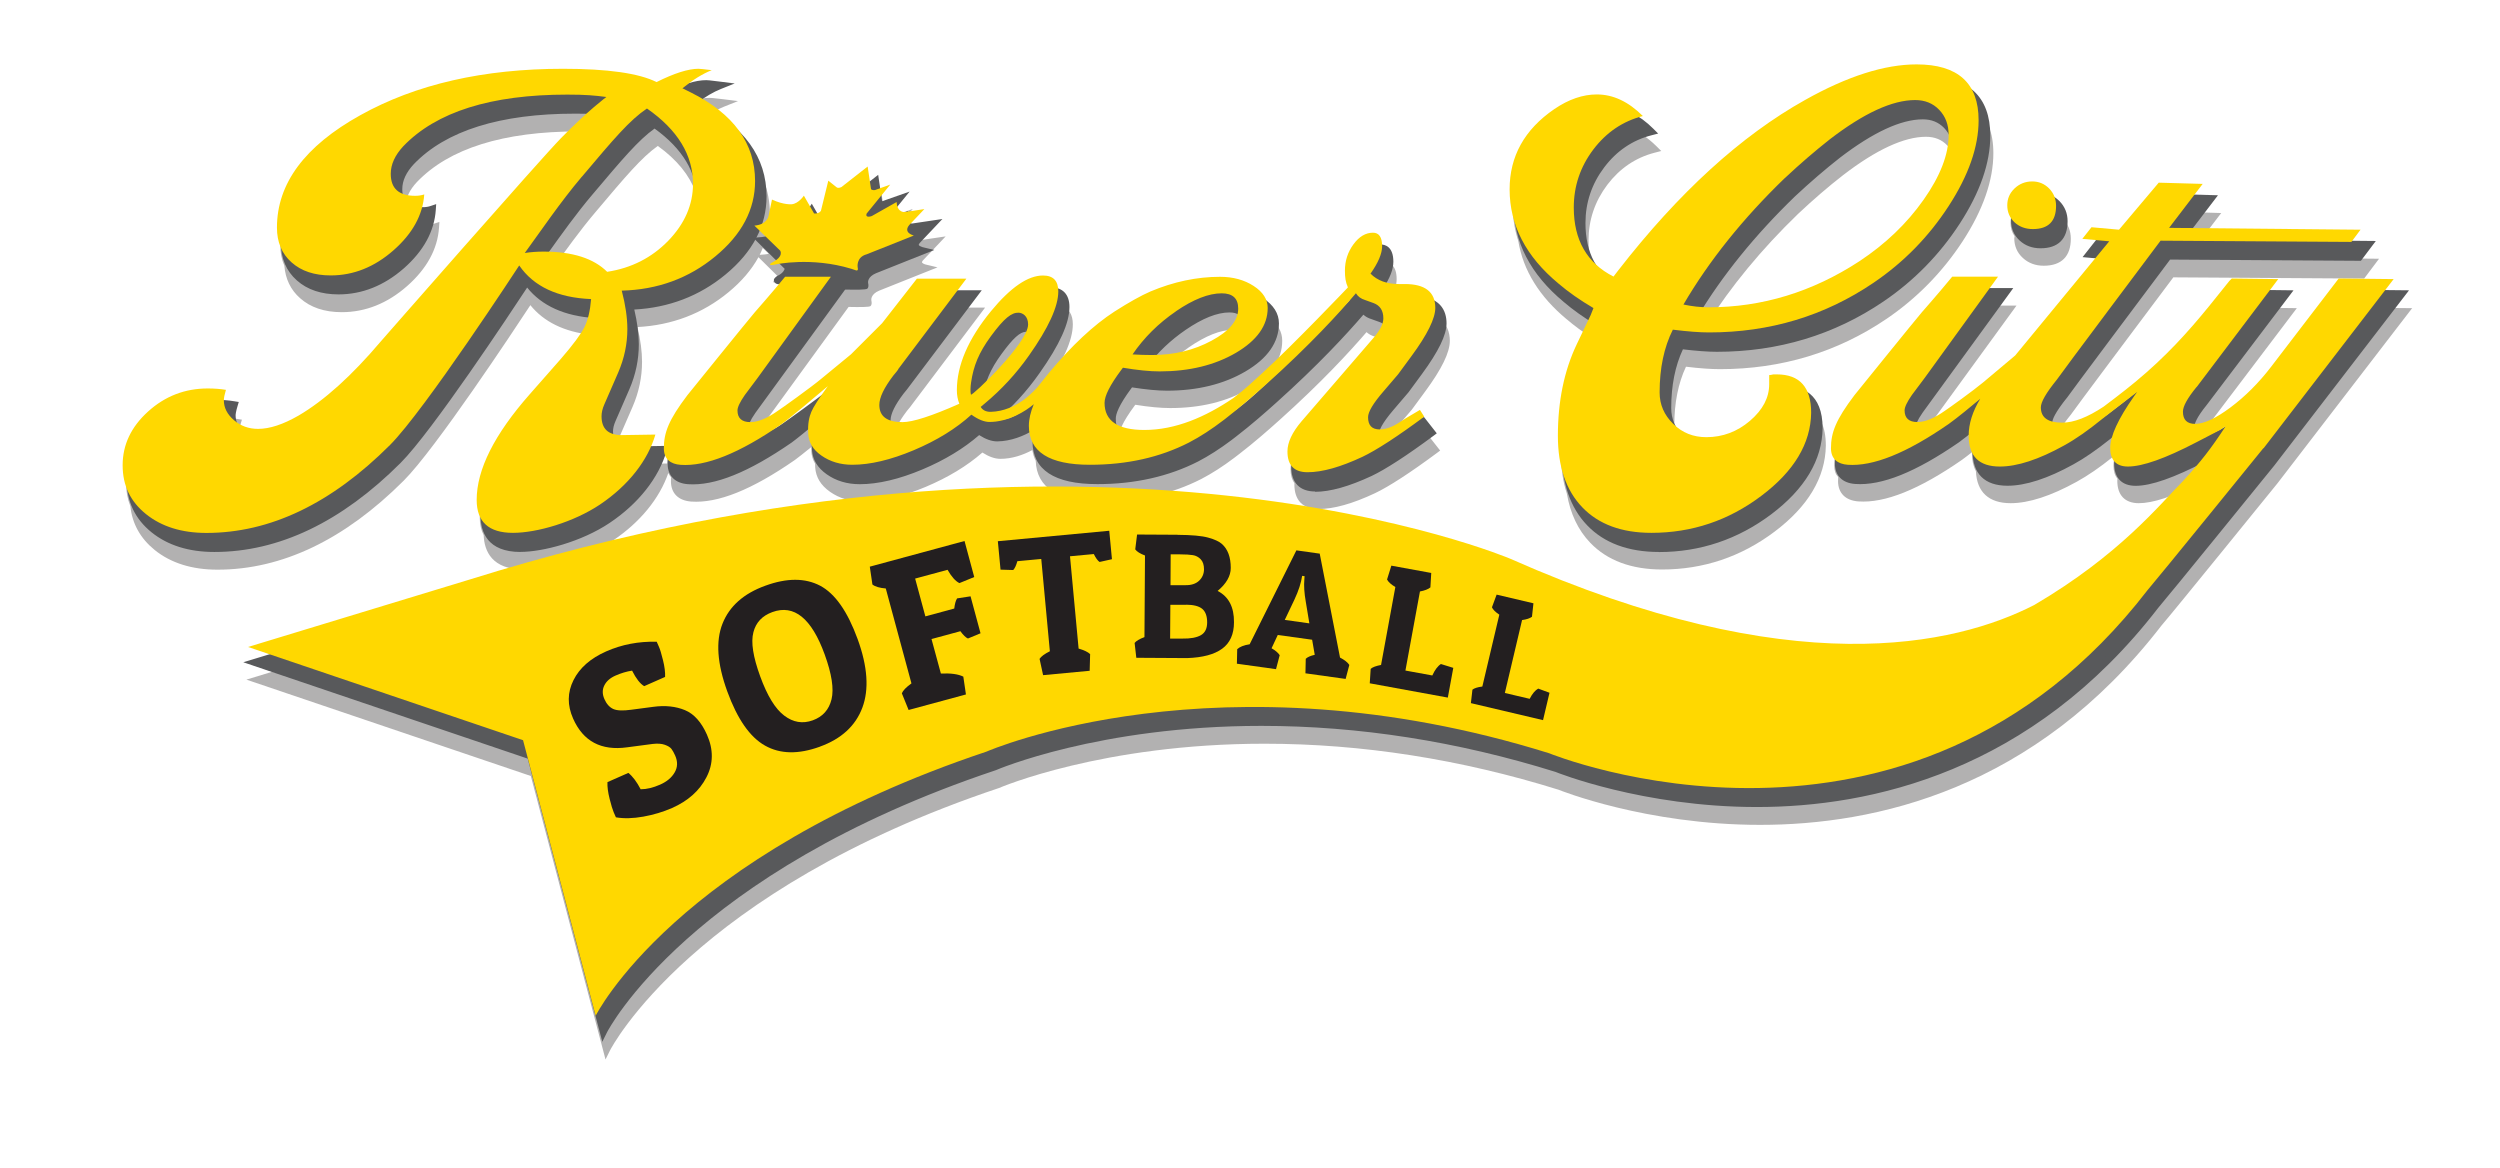 <?xml version="1.0" encoding="UTF-8"?><svg xmlns="http://www.w3.org/2000/svg" viewBox="0 0 325.33 152"><g isolation="isolate"><g id="Layer_1"><g mix-blend-mode="multiply" opacity=".35"><path d="m69,39.69c1.77,2.2,4.43,3.49,7.92,3.88-.13.46-.28.89-.46,1.26-.46.91-1.47,2.28-3.04,4.1l-4.09,4.65c-4.6,5.22-6.9,9.8-6.9,13.75,0,.92.18,1.67.51,2.3.08,2.11,1.09,4.48,5.22,4.48,2.9,0,7.95-1.32,11.6-3.77,3.54-2.37,6.07-5.48,7.21-8.79.09.21.21.39.36.55-.01.17-.02.34-.02.52,0,1.57.97,2.53,2.65,2.65,3.45.24,7.87-1.52,13.49-5.42.43-.31,1.23-.95,2.13-1.68,0,.19,0,.38,0,.6.04.55.19,1.07.49,1.56,0,.16,0,.31.01.48.09,1.29.72,2.33,1.92,3.18,1.22.86,2.67,1.29,4.3,1.29,2.39,0,5.14-.65,8.18-1.93,2.89-1.22,5.36-2.71,7.36-4.46.86.55,1.63.82,2.35.82,1.5,0,2.95-.5,4.15-1.14.08.51.22.97.44,1.39.12,3.53,2.95,5.32,8.44,5.32,4.88,0,9.29-.99,13.11-2.95,1.37-.71,2.82-1.64,4.31-2.77h0s.6-.46.6-.46c2-1.54,3.81-3.13,5.31-4.48,5.38-4.83,9.05-8.8,11.28-11.4.28.26.63.45,1.03.57l1.11.4c.13.05.23.11.33.18-.19.6-.62,1.29-1.31,2.06l-9.22,10.69c-1.22,1.43-1.83,2.74-1.83,3.91,0,.79.18,1.4.51,1.84,0,.05-.01.11-.01.16,0,2.07,1.11,3.21,3.12,3.21s4.45-.69,7.37-2.06c1.83-.87,4.56-2.64,8.11-5.27l.37-.28-1.67-2.13-.56-.88c-1.54.9-2.41,1.43-2.62,1.59-.92.61-1.77.92-2.54.95.17-.46.62-1.25,1.77-2.59l1.93-2.26,1.75-2.38c2.15-2.92,3.2-5.07,3.2-6.58,0-1.09-.35-2.31-1.65-3.01-.39-1.38-1.66-2.09-3.83-2.09h-.8c-.56,0-1.06-.08-1.53-.2.59-1.03.89-1.94.89-2.73,0-1.79-.89-2.18-1.52-2.24-.06-.99-.44-1.51-1.17-1.51-.95,0-1.8.5-2.54,1.51-.74,1.01-1.11,2.15-1.11,3.42,0,.9.08,1.5.39,2.19,0,0-7.08,7.44-11.15,11.16-1.18,1.08-2.23,2.09-3.76,3.24-3.64,2.47-7.53,4.15-11.59,4.15-1.55,0-2.74-.25-3.59-.73-.08-.32-.08-.61-.08-.8,0-.55.36-1.68,2.05-3.96l.06-.08c1.79.29,3.32.43,4.55.43,3.94,0,7.37-.84,10.19-2.49,2.91-1.7,4.38-3.82,4.38-6.27,0-1.17-.57-2.18-1.7-3.02-.27-.69-.81-1.3-1.63-1.84-1.22-.79-2.68-1.19-4.37-1.19-3.02,0-6.04.64-9.06,1.91-1.22.53-2.78,1.4-4.69,2.62-2.7,1.75-5.54,4.4-8.5,7.95l-1.5,1.87s-.72.85-1.82,1.68c-.5.35-1.04.65-1.61.91,1.37-1.35,2.6-2.8,3.72-4.4,2.63-3.72,3.91-6.55,3.91-8.63,0-1.29-.54-2.12-1.53-2.43-.13-1.09-.78-1.64-1.96-1.64-1.96,0-4.21,1.54-6.76,4.63-2.97,3.62-4.45,7.05-4.45,10.3,0,.64.11,1.22.32,1.76-3.6,1.6-6.07,2.39-7.39,2.39-.6,0-1.1-.07-1.52-.21,0-.01,0-.02,0-.03,0-.84.58-2.03,1.71-3.51.33-.39.56-.67.65-.82l9.51-12.61h-3.13l1.13-1.5h-6.44l-4.53,5.8-4.05,4.05-3.84,3.16c-1.28,1.08-5.25,3.92-5.68,4.19-1.38.98-2.57,1.47-3.58,1.47-.01,0-.02,0-.03,0,.12-.27.33-.66.72-1.21l11.67-16.05c1.46.03,2.69.03,2.85-.11.18-.16.18-.45.11-.74-.02-.09-.08-.81,1.02-1.27l7.59-3.03-1.54-.37c-.19-.04-.45-.18-.48-.28,0-.02,0-.11.11-.24l2.97-3.14-3.96.59c-.05,0-.09-.03-.14-.04l1.74-1.84-2.15.32v-.08s-.2.11-.2.11l-.16.02s-.7.11-.99-.71l1.58-1.94-3.58,1.26-.11-.74,1.17-1.43-1.31.47-.26-1.73-1.08.85-.29-1.92-3.41,2.67s-.46.23-.67,0l-1.04-.83-.96,3.92s-.12.23-.47.32l-.71-1.24-.23.35-.8-1.4s-.66,1.02-1.57,1.12c0,0-1.04.11-2.58-.61l-.45,2.15s-.09.6-.81.97c.36-1.13.57-2.31.57-3.52,0-3.19-1.15-5.97-3.42-8.31-1.13-1.65-2.76-3.11-4.89-4.38.81-.55,1.6-.99,2.36-1.29l1.8-.72-1.92-.24c-1.32-.16-1.65-.18-1.79-.18-.64,0-1.39.13-2.22.37,1.02-.75,2-1.31,2.94-1.69-.97-.12-1.54-.18-1.73-.18-1.33,0-3.15.58-5.45,1.73-2.3-1.15-6.36-1.73-12.17-1.73-10.35,0-19.15,2.01-26.38,6.04-7.24,4.02-10.85,8.9-10.85,14.63,0,.99.18,1.88.53,2.66.14,1.73.82,3.16,2.05,4.24,1.36,1.21,3.18,1.82,5.42,1.82,3.08,0,5.94-1.14,8.5-3.39,2.57-2.26,3.97-4.82,4.16-7.61l.05-.75-.71.24c-.31.1-.65.16-1.02.16-.04,0-.07,0-.11,0,.14-.55.25-1.11.29-1.68-.36.12-.76.18-1.18.18-.65,0-1.19-.1-1.64-.28-.03-.18-.04-.37-.04-.58,0-1.09.5-2.18,1.5-3.24,4.18-4.36,11.24-6.57,20.98-6.57.55,0,1.03,0,1.47.02-.9.81-2,1.85-3.26,3.13-2.66,2.71-23.45,26.45-23.45,26.45-3.81,4.5-7.39,7.72-10.72,9.67-2,1.15-3.75,1.73-5.27,1.73-1.06,0-1.99-.31-2.79-.89-.09-.27-.16-.54-.16-.84,0-.17.04-.52.25-1.22l.16-.54-.56-.09c-.43-.07-.89-.12-1.35-.15,0-.3.09-.76.27-1.36-.73-.12-1.51-.18-2.36-.18-2.97,0-5.56,1-7.77,3-2.21,2-3.31,4.33-3.31,6.99,0,1.1.19,2.11.56,3.04.24,2.29,1.31,4.2,3.17,5.71,2.11,1.7,4.86,2.56,8.17,2.56,8.39,0,16.55-3.9,24.24-11.59,4.12-4.12,14.31-19.52,16.47-22.82Zm21.59-13.5c0,2.72-1.08,5.19-3.22,7.4-2.15,2.21-4.8,3.56-7.95,4.04-1.64-1.64-4.17-2.5-7.55-2.61,1.64-2.3,3.64-5.09,5.65-7.45,3.91-4.64,5.96-7.07,8.08-8.58,2.49,1.79,4.12,3.81,4.92,6.01.05.39.08.79.08,1.19Zm-5.46,34.14c.22-.51.42-1.01.57-1.52-.73,0-4.25.07-4.38.07-.42,0-.79-.05-1.11-.14,0-.1-.02-.2-.02-.31,0-.41.11-.86.32-1.34l1.82-4.18c.81-1.87,1.22-3.84,1.22-5.83,0-1.33-.2-2.85-.59-4.52,4.5-.24,8.49-1.76,11.85-4.54,1.7-1.4,2.99-2.92,3.89-4.55l2.69,2.66c-.17.12-.36.24-.62.37,0,0-.59.45.59.18,0,0,.18-.04.49-.09l.68.67c-.02.09-.12.52-.94.92l-.09.05c-.29.22-.44.38-.35.65.04.12.18.39.63.39-.75.9-1.93,2.28-3.13,3.66-.74.85-8.77,10.79-8.77,10.79-2.32,3.05-2.99,4.71-3.05,6.6h-.12c-.26,0-.88,0-1.57.02Zm75.27-17.4c.45,0,.79.07,1.05.21-.31,1.25-1.42,2.41-3.36,3.45-2.13,1.15-4.5,1.76-7.11,1.85,1.1-1.2,2.34-2.29,3.74-3.25,2.19-1.5,4.1-2.26,5.68-2.26Zm-26.48,2.02l.04.46c-.77,1.8-3.28,4.58-5.13,6.4.41-1.16,1.02-2.25,1.93-3.5,1.49-2.04,2.41-2.87,3.16-2.87v-.49s0,0,0,0Zm42.2-3.67s-.01.02-.02.02c0,0,.01-.01.02-.02,0,0,0,0,0,0Zm-13.06,12.86c.05-.05.11-.09.16-.14-.05.05-.11.09-.16.14Zm-54.92-1.62c-.31.42-.59.81-.83,1.16-1.62,1.26-4.6,3.39-4.97,3.62-.06.04-.12.07-.18.11,1.09-.78,4.55-3.68,5.97-4.9Zm-8.11-19.5c-.14.04-.3.07-.5.09l-.67.05c.15-.29.28-.59.4-.89l.77.74Z" fill="#231f20"/><path d="m203.9,41.56c.93.8,2,1.59,3.19,2.36l-1.51,3.17c-1.64,3.45-2.45,7.42-2.45,11.9,0,1.97.26,3.72.77,5.25.45,2.6,1.46,4.75,3.05,6.4,2.21,2.3,5.35,3.47,9.35,3.47,5.35,0,10.27-1.65,14.61-4.91,4.38-3.29,6.63-7.06,6.69-11.21,0-2.55-.85-3.97-2-4.72-.66-1.5-1.97-2.27-3.97-2.27h-.45c-.24.06-.42.09-.54.09v1.18c0,1.76-.83,3.34-2.5,4.77-1.67,1.42-3.56,2.13-5.68,2.13-1.55,0-2.87-.5-3.99-1.47-.38-.71-.59-1.49-.59-2.35,0-2.91.51-5.48,1.52-7.63,1.78.22,3.27.32,4.42.32,7.98,0,15.27-2.2,21.67-6.54,3.96-2.69,7.3-6.1,9.93-10.13,2.64-4.06,3.98-7.91,3.98-11.44,0-2.71-.81-4.71-2.39-6-1.19-2.17-3.58-3.26-7.18-3.26-4.17,0-9.01,1.54-14.51,4.63-8.34,4.66-16.44,12.05-24.3,22.16l-.63.82c-.87-.44-1.63-.97-2.28-1.57-.92-1.47-1.39-3.26-1.39-5.42,0-2.66.82-5.09,2.44-7.24,1.62-2.14,3.69-3.54,6.17-4.18l.85-.22-.62-.62c-.6-.59-1.21-1.09-1.84-1.5.16-.05.32-.1.48-.14-1.88-1.88-3.88-2.82-5.99-2.82-1.82,0-3.66.63-5.54,1.91-3.88,2.66-5.81,6.15-5.81,10.44,0,1.55.26,3.03.72,4.45.63,3.8,2.73,7.22,6.31,10.19Zm50.09-21.72c0,2.54-1.09,5.36-3.27,8.45-2.18,3.09-4.96,5.75-8.35,7.99-6.12,4-12.66,5.99-19.62,5.99-.21,0-.44-.03-.65-.04,3.14-4.95,7.12-9.79,11.89-14.4,1.99-1.87,3.96-3.57,5.87-5.05,4.31-3.31,7.93-4.98,10.77-4.98,1.14,0,2.05.37,2.77,1.12.24.24.42.52.58.81,0,.04,0,.08,0,.12Z" fill="#231f20"/><path d="m262.12,30.98c0,1.04.38,1.92,1.12,2.59.73.67,1.64,1.01,2.72,1.01,2.3,0,3.52-1.22,3.52-3.52,0-1.03-.36-1.91-1.06-2.62-.2-.2-.41-.36-.63-.5-.15-.42-.38-.81-.72-1.14-.61-.61-1.34-.91-2.19-.91-.9,0-1.67.31-2.3.91-.64.61-.95,1.34-.95,2.19,0,.67.18,1.25.53,1.74,0,.09-.03.17-.03.26Z" fill="#231f20"/><path d="m310.77,40.07l1.14-1.48-7.15-.08-8.82,11.52c-1.59,2.07-3.34,3.82-5.25,5.25-1.91,1.43-3.45,2.15-4.61,2.15,0,0,0,0,0,0,.14-.45.53-1.2,1.52-2.42l11.29-14.91-3.11-.04,1.11-1.47-6.04-.08-.32.32-2.62,3.26c-2.76,3.39-5.66,6.61-9.63,9.89-1.69,1.4-3.75,2.93-4.1,3.2-2.09,1.39-3.89,2.09-5.4,2.09-.49,0-.91-.05-1.27-.14.07-.41.46-1.3,1.98-3.18.31-.49,9.58-12.86,13.33-17.86l24.83.16,1.94-2.58-3.1-.03,1.11-1.48-21.78-.21,3.23-4.23-3.09-.09,1.1-1.44-5.72-.16-5.17,6.12-3.58-.32-1.19,1.51,1.81.16-1.78,2.25,1.61.15-10.39,12.62-4.19,3.52c-1.31,1.09-4.53,3.4-4.95,3.67-1.38.98-2.57,1.47-3.58,1.47-.01,0-.02,0-.03,0,.12-.27.33-.66.72-1.21l11.79-16.2h-3.07l1.09-1.5h-5.96c-.21.27-2.04,2.46-3.95,4.63-.74.85-8.77,10.79-8.77,10.79-2.44,3.22-3.06,4.88-3.06,6.91,0,.65.19,1.13.52,1.48-.01.17-.02.34-.02.52,0,1.57.97,2.53,2.65,2.65,3.43.24,7.87-1.52,13.49-5.42.35-.25.8-.6,1.28-.98,0,.04,0,.08,0,.12,0,.95.18,1.73.52,2.34.12,2.72,1.67,4.17,4.53,4.17,2.35,0,5.24-.94,8.59-2.79,1.42-.78,3-1.86,4.7-3.23l.29-.23c-.14.49-.21.94-.21,1.34,0,.75.18,1.32.52,1.72,0,.09-.02.19-.02.28,0,1.87,1,2.91,2.8,2.91s4.41-.85,7.92-2.59c-.51.6-1.05,1.22-1.69,1.92-3.14,3.16-8.3,9.66-19.42,16.19-10.29,5.27-31.58,10.21-68.15-6.01,0,0-53.65-22.89-135.57,2.73l-28.72,8.74,2.77.94-3.4,1.04,37.01,12.54,9.72,36.89.59-1.19c.1-.21,10.73-20.79,50.6-34.13.13-.06,13.45-5.77,34.57-5.77,12.66,0,25.55,2.02,38.27,5.99.11.05,11.34,4.57,26.22,4.57s35.71-4.51,52.23-25.94c1.37-1.57,14.51-17.79,15.08-18.49l17.54-22.81-3.14-.03Zm-20.78,17.77c-.19.11-.37.22-.55.32l.61-.41s-.04.06-.06.09Z" fill="#231f20"/></g><g><g><path d="m102.53,34.62s.55.78-1.18,1.61c0,0-.59.45.59.18,0,0,4.62-1.02,9.85.57l.62.21s.33.11.2-.39c0,0-.24-1.33,1.18-1.71l6.13-2.44s-1.43-.34-.61-1.35l1.98-2.09-2.51.38s-1.02.17-1.1-1.3l-3.24,1.83s-.89.32-.66-.33l3.07-3.77-1.95.7s-.31.1-.55-.1l-.44-2.95-3.41,2.67s-.45.23-.67,0l-1.04-.83-.96,3.92s-.22.41-.89.35l-1.33-2.32s-.66,1.02-1.57,1.12c0,0-1.04.11-2.58-.61l-.45,2.15s-.16,1.1-1.84,1.24l3.37,3.27Z" fill="#58595b"/><path d="m105.47,37.56c-2.12,0-3.4-.67-3.42-.67-.29.07-.51.1-.68.1h0c-.46,0-.6-.28-.64-.39-.09-.27.06-.42.35-.65l.09-.05c.81-.39.91-.83.94-.92l-4.09-4.04,1.1-.09c1.21-.1,1.37-.75,1.39-.82l.59-2.78.57.27c1.34.63,2.27.58,2.32.57.54-.06,1.05-.67,1.2-.9l.45-.68,1.58,2.75c.08-.02.12-.04.15-.06l1.12-4.57,1.64,1.31s.08-.02.12-.03l4.03-3.16.51,3.44,3.58-1.26-3.6,4.43,3.36-1.91.04.8c.02.38.13.84.51.84l3.96-.59-2.97,3.14c-.11.14-.12.23-.11.24.03.09.3.23.48.28l1.54.37-7.59,3.03c-1.11.47-1.04,1.18-1.02,1.27.07.29.07.58-.11.74-.33.29-5.27,0-7.38,0Zm.14-1.98c2.21,0,4.34.31,6.33.92l.16.05c0-.66.33-1.62,1.57-1.95l5.14-2.05c-.08-.1-.15-.22-.2-.35-.09-.27-.11-.7.31-1.22l1.01-1.07-1.24.17c-.53,0-1.1-.28-1.37-1.03l-2.64,1.49c-.13.05-.39.14-.66.14-.39,0-.58-.19-.66-.31-.1-.14-.19-.4-.05-.77l.08-.14,1.93-2.37-.25.09c-.06.02-.18.05-.35.05-.26,0-.49-.08-.68-.23l-.15-.12-.34-2.29-2.82,2.19c-.05.02-.32.15-.62.15-.32,0-.52-.14-.64-.26l-.38-.3-.82,3.27c-.04.07-.38.71-1.37.62l-.26-.02-1.1-1.92c-.34.33-.83.68-1.44.75,0,0-.97.08-2.27-.41l-.33,1.55s-.16.98-1.31,1.42l2.7,2.62c.1.13.32.48.2.97-.05.18-.13.35-.26.52.66-.09,1.62-.17,2.79-.17Z" fill="#58595b"/></g><g><path d="m68.57,36.55c1.88,2.73,4.99,4.19,9.35,4.37-.12,1.52-.41,2.73-.86,3.64-.45.91-1.47,2.28-3.04,4.1l-4.09,4.65c-4.6,5.22-6.9,9.8-6.9,13.75,0,2.85,1.57,4.28,4.72,4.28s7.93-1.41,11.32-3.68c3.77-2.53,6.25-5.8,7.22-9.11-.73,0-4.25.07-4.38.07-1.76,0-2.63-.82-2.63-2.45,0-.48.12-1,.36-1.54l1.82-4.18c.78-1.82,1.18-3.69,1.18-5.63,0-1.45-.24-3.12-.73-5,4.66-.12,8.72-1.6,12.17-4.45,3.45-2.84,5.18-6.11,5.18-9.81,0-4.9-2.79-8.75-8.36-11.53l-1.09-.54c1.33-1.09,2.6-1.88,3.81-2.36-.97-.12-1.54-.18-1.73-.18-1.33,0-3.15.58-5.45,1.73-2.3-1.15-6.36-1.73-12.17-1.73-10.35,0-19.15,2.01-26.38,6.04-7.24,4.02-10.85,8.9-10.85,14.63,0,1.89.63,3.4,1.91,4.53,1.27,1.13,2.97,1.69,5.09,1.69,2.96,0,5.69-1.09,8.17-3.27,2.48-2.18,3.81-4.6,4-7.27-.36.12-.76.18-1.18.18-2.12,0-3.18-.95-3.18-2.86,0-1.23.55-2.42,1.63-3.59,4.3-4.48,11.41-6.72,21.34-6.72,2.42,0,3.55.11,5.09.31,0,0-2.32,1.7-5.89,5.34-2.66,2.71-23.45,26.45-23.45,26.45-3.81,4.5-7.39,7.72-10.72,9.67-2,1.15-3.75,1.73-5.27,1.73-1.21,0-2.26-.38-3.13-1.13-.88-.76-1.32-1.62-1.32-2.59,0-.3.09-.76.27-1.36-.73-.12-1.51-.18-2.36-.18-2.97,0-5.56,1-7.77,3-2.21,2-3.31,4.33-3.31,6.99s1.01,4.72,3.04,6.36c2.03,1.63,4.65,2.45,7.86,2.45,8.29,0,16.26-3.81,23.89-11.44,4.54-4.54,16.8-23.34,16.8-23.34Zm8.16-11.56c4.24-5.03,6.22-7.36,8.46-8.87,4,2.78,5.99,6.06,5.99,9.81,0,2.72-1.08,5.19-3.22,7.4-2.15,2.21-4.8,3.56-7.95,4.04-1.76-1.75-4.51-2.63-8.27-2.63-.85,0-1.67.06-2.45.18,1.91-2.61,4.65-6.66,7.43-9.93Z" fill="#58595b"/><path d="m67.75,71.83c-4.32,0-5.22-2.6-5.22-4.78,0-4.05,2.36-8.79,7.03-14.08l4.09-4.64c1.54-1.78,2.54-3.12,2.97-3.99.37-.74.63-1.73.76-2.95-3.92-.26-6.87-1.59-8.78-3.97-2.17,3.3-12.35,18.7-16.47,22.82-7.69,7.69-15.85,11.59-24.24,11.59-3.31,0-6.06-.86-8.17-2.56-2.14-1.73-3.23-4-3.23-6.75s1.17-5.27,3.48-7.36c2.3-2.07,5.02-3.13,8.1-3.13.86,0,1.68.06,2.44.19l.56.09-.16.54c-.21.7-.25,1.05-.25,1.22,0,.82.37,1.55,1.14,2.21,1.81,1.56,4.43,1.31,7.82-.65,3.27-1.91,6.83-5.13,10.58-9.56.85-.98,20.84-23.79,23.48-26.48,2.25-2.29,3.99-3.81,4.99-4.63-1.07-.11-2.12-.17-3.84-.17-9.74,0-16.8,2.21-20.98,6.57-.99,1.06-1.5,2.15-1.5,3.24,0,1.63.83,2.36,2.68,2.36.37,0,.71-.05,1.02-.16l.71-.24-.05.75c-.19,2.79-1.59,5.35-4.16,7.61-2.57,2.25-5.43,3.39-8.5,3.39-2.24,0-4.06-.61-5.42-1.82-1.38-1.22-2.08-2.87-2.08-4.9,0-5.9,3.74-10.97,11.11-15.06,7.27-4.05,16.23-6.1,26.62-6.1,5.76,0,9.75.55,12.17,1.67,2.29-1.12,4.07-1.67,5.45-1.67.14,0,.47.02,1.79.19l1.92.24-1.8.72c-.98.39-2.01,1-3.07,1.8l.38.19c5.73,2.87,8.63,6.9,8.63,11.98,0,3.83-1.8,7.26-5.36,10.19-3.37,2.78-7.35,4.3-11.85,4.54.39,1.67.59,3.19.59,4.52,0,1.99-.41,3.96-1.22,5.83l-1.82,4.18c-.21.48-.32.93-.32,1.34,0,1.35.66,1.95,2.13,1.95.04,0,.36,0,.8-.01,1.12-.02,3.05-.06,3.57-.06h.67l-.19.64c-1.04,3.53-3.67,6.87-7.42,9.38-3.65,2.45-8.7,3.77-11.6,3.77Zm.81-36.18l.42.62c1.77,2.58,4.79,3.98,8.96,4.15l.52.02-.04.52c-.13,1.58-.43,2.87-.91,3.83-.48.96-1.5,2.33-3.11,4.2l-4.09,4.65c-4.5,5.1-6.78,9.62-6.78,13.42,0,2.58,1.34,3.78,4.22,3.78s7.56-1.26,11.04-3.6c3.32-2.23,5.72-5.12,6.81-8.19-.81.01-2.05.04-2.86.05-.46,0-.79.02-.82.02-2.02,0-3.13-1.05-3.13-2.95,0-.55.14-1.14.41-1.75l1.82-4.17c.75-1.75,1.14-3.57,1.14-5.43,0-1.41-.24-3.05-.71-4.87l-.16-.61.63-.02c4.53-.12,8.52-1.58,11.86-4.34,3.31-2.73,5-5.9,5-9.42,0-4.74-2.64-8.37-8.08-11.09l-1.78-.89.6-.49c.8-.65,1.59-1.21,2.36-1.66-1.24.01-2.98.58-5.18,1.67l-.22.11-.22-.11c-2.22-1.11-6.24-1.67-11.95-1.67-10.22,0-19.01,2.01-26.14,5.97-7.03,3.91-10.6,8.68-10.6,14.19,0,1.76.57,3.12,1.74,4.15,1.17,1.04,2.77,1.57,4.75,1.57,2.83,0,5.47-1.06,7.84-3.14,2.15-1.89,3.41-3.99,3.75-6.25-.2.03-.4.04-.61.04-3.04,0-3.68-1.83-3.68-3.36,0-1.35.6-2.67,1.77-3.93,4.38-4.57,11.68-6.88,21.71-6.88,2.38,0,3.52.1,5.16.32l1.23.16-1,.73s-2.34,1.73-5.83,5.28c-2.62,2.67-23.22,26.19-23.43,26.43-3.83,4.51-7.47,7.8-10.84,9.77-3.8,2.19-6.86,2.38-8.98.54-.99-.85-1.49-1.85-1.49-2.97,0-.24.05-.56.14-.95-.55-.07-1.13-.1-1.73-.1-2.82,0-5.32.96-7.43,2.87-2.12,1.92-3.15,4.08-3.15,6.62s.93,4.42,2.86,5.97c1.93,1.55,4.47,2.34,7.54,2.34,8.12,0,16.04-3.8,23.53-11.3,4.45-4.45,16.61-23.07,16.74-23.26l.41-.63Zm11.28,2.25l-.18-.18c-1.65-1.65-4.31-2.49-7.91-2.49-.82,0-1.62.06-2.38.18l-1.19.18.71-.97c.49-.66,1.03-1.42,1.61-2.23,1.67-2.35,3.76-5.27,5.85-7.72,4.15-4.92,6.23-7.39,8.56-8.96l.28-.19.28.2c4.12,2.87,6.21,6.31,6.21,10.22,0,2.85-1.13,5.45-3.37,7.75-2.22,2.28-4.99,3.69-8.23,4.19l-.25.04Zm-8.09-3.67c3.74,0,6.58.87,8.43,2.6,2.92-.5,5.41-1.79,7.42-3.85,2.05-2.1,3.08-4.48,3.08-7.05,0-3.48-1.85-6.57-5.5-9.2-2.11,1.51-4.16,3.94-8.08,8.58-2.06,2.42-4.13,5.32-5.8,7.66-.33.46-.64.9-.94,1.32.45-.04.91-.05,1.38-.05Z" fill="#58595b"/></g><g><path d="m117.86,50.07l8.9-11.81h-6.44l-4.53,5.8-4.05,4.05-3.84,3.16h0c-1.28,1.08-5.25,3.92-5.68,4.19-1.38.98-2.57,1.47-3.58,1.47-1.11,0-1.67-.51-1.67-1.52,0-.42.32-1.09.95-2l1.67-2.23,9.54-13.17h-5.96c-.21.27-2.04,2.46-3.95,4.63-.74.85-8.77,10.79-8.77,10.79-2.44,3.22-3.06,4.88-3.06,6.91,0,1.39.86,2.06,2.19,2.15,3.26.23,7.6-1.47,13.17-5.33,1.08-.77,4.55-3.69,5.98-4.91-1.17,1.6-1.89,2.72-2.15,3.35-.27.64-.49,1.55-.4,2.88.07,1.07.57,2,1.71,2.8,1.14.8,2.48,1.2,4.02,1.2,2.33,0,4.99-.63,7.99-1.89,2.99-1.26,5.5-2.8,7.51-4.63.9.64,1.7.96,2.39.95,2.46-.02,4.67-1.4,5.73-2.31-.42,1.01-.64,1.95-.64,2.82,0,3.37,2.65,5.06,7.95,5.06,4.82,0,9.11-.96,12.88-2.89,1.46-.76,2.97-1.74,4.52-2.93h0c.07-.05.14-.11.21-.16.04-.03.07-.05.1-.08,1.91-1.48,3.67-3.01,5.28-4.46,5.62-5.05,9.44-9.22,11.62-11.8.26.43.66.72,1.19.88l1.11.4c.85.32,1.27.98,1.27,1.99,0,.75-.48,1.65-1.43,2.71l-9.22,10.69c-1.22,1.43-1.83,2.74-1.83,3.91,0,1.81.87,2.71,2.62,2.71,1.91,0,4.29-.67,7.15-2.01,1.8-.86,4.48-2.59,8.03-5.22l-.56-.88c-1.54.9-2.41,1.43-2.62,1.59-.95.64-1.83.95-2.62.95-1.01,0-1.51-.53-1.51-1.59,0-.69.66-1.8,1.99-3.34l1.91-2.23,1.75-2.38c2.07-2.81,3.1-4.9,3.1-6.28,0-2.07-1.33-3.1-3.97-3.1h-.8c-1.54,0-2.76-.45-3.66-1.35,1.01-1.43,1.51-2.62,1.51-3.58,0-1.16-.4-1.75-1.19-1.75-.95,0-1.8.5-2.54,1.51-.74,1.01-1.11,2.15-1.11,3.42,0,.9.08,1.5.39,2.19,0,0-7.08,7.44-11.15,11.16-1.18,1.08-2.23,2.09-3.76,3.24-3.64,2.47-7.53,4.15-11.59,4.15-3.44,0-5.17-1.18-5.17-3.53,0-.91.72-2.33,2.15-4.25l.24-.32c1.91.32,3.5.48,4.77.48,3.87,0,7.18-.81,9.94-2.42,2.75-1.62,4.13-3.56,4.13-5.84,0-1.11-.61-2.07-1.83-2.86-1.22-.79-2.68-1.19-4.37-1.19-3.02,0-6.04.64-9.06,1.91-1.22.53-2.78,1.4-4.69,2.62-2.7,1.75-5.54,4.4-8.5,7.95l-1.5,1.87s-.72.85-1.82,1.68c-1.19.83-2.54,1.48-4.23,1.54-.53.02-1.05-.14-1.35-.64l.48-.4c2.23-1.85,4.16-3.95,5.8-6.28,2.54-3.6,3.82-6.38,3.82-8.35,0-1.38-.66-2.07-1.99-2.07-1.96,0-4.21,1.54-6.76,4.63-2.97,3.62-4.45,7.05-4.45,10.3,0,.64.11,1.22.32,1.76-3.6,1.6-6.07,2.39-7.39,2.39-2.02,0-3.02-.75-3.02-2.24,0-.96.61-2.23,1.83-3.83.32-.37.53-.64.64-.8Zm36.16-7.56c2.28-1.56,4.27-2.34,5.96-2.34,1.43,0,2.15.66,2.15,1.99,0,1.54-1.15,2.93-3.46,4.17-2.3,1.25-4.89,1.87-7.75,1.87-.85,0-1.7-.03-2.54-.08,1.48-2.17,3.36-4.04,5.64-5.6Zm-26.65,9.25c.31-2.12.98-3.83,2.57-6,1.75-2.38,2.7-3.1,3.62-3.07.5.02,1.23.42,1.23,1.53,0,2.44-7.35,9.4-7.44,9.13s-.07-1.01.02-1.59Z" fill="#58595b"/><path d="m171.15,63.96c-2.01,0-3.12-1.14-3.12-3.21,0-1.29.66-2.71,1.95-4.23l9.22-10.69c.86-.96,1.31-1.78,1.31-2.38,0-.8-.3-1.28-.95-1.53l-1.11-.4c-.4-.12-.74-.31-1.03-.57-2.23,2.6-5.9,6.57-11.28,11.4-1.5,1.35-3.31,2.94-5.31,4.48l-.6.46h0c-1.49,1.12-2.94,2.05-4.31,2.76-3.82,1.95-8.23,2.95-13.11,2.95-5.61,0-8.45-1.87-8.45-5.56,0-.48.06-.98.18-1.5-1.31.81-3.01,1.48-4.77,1.5-.72,0-1.49-.27-2.35-.82-2,1.74-4.47,3.24-7.36,4.46-3.04,1.28-5.79,1.93-8.18,1.93-1.64,0-3.08-.43-4.3-1.29-1.2-.85-1.83-1.89-1.92-3.18-.08-1.19.06-2.21.43-3.11.06-.15.14-.31.25-.51-1.34,1.11-2.7,2.22-3.32,2.67-5.63,3.89-10.04,5.66-13.49,5.42-1.68-.12-2.65-1.09-2.65-2.65,0-2.27.8-4.09,3.16-7.21.34-.42,8.05-9.97,8.79-10.82,1.95-2.22,3.75-4.39,3.93-4.61l.15-.19h7.18l-11.79,16.2c-.77,1.1-.85,1.55-.85,1.7,0,.61.2,1.02,1.17,1.02.89,0,2-.46,3.29-1.38.43-.28,4.4-3.12,5.65-4.17l3.85-3.16,4.02-4.02,4.64-5.95h7.69l-9.51,12.61c-.1.15-.32.43-.65.82-1.13,1.48-1.71,2.67-1.71,3.51s.29,1.74,2.52,1.74c1.2,0,3.48-.73,6.77-2.17-.13-.46-.2-.96-.2-1.48,0-3.35,1.54-6.92,4.56-10.61,2.67-3.24,5.01-4.81,7.14-4.81,1.6,0,2.49.91,2.49,2.57,0,2.09-1.28,4.91-3.91,8.63-1.66,2.36-3.52,4.4-5.76,6.27,0,0,.31-.21.55-.21,1.43-.05,2.16-.55,3.53-1.5,1.03-.77,1.69-1.79,1.95-1.47l1.56-1.47c2.99-3.58,5.89-6.29,8.62-8.06,1.96-1.25,3.51-2.12,4.76-2.66,3.07-1.29,6.19-1.95,9.26-1.95,1.79,0,3.35.43,4.64,1.27,1.36.89,2.06,2,2.06,3.28,0,2.46-1.47,4.57-4.38,6.27-2.82,1.65-6.25,2.49-10.19,2.49-1.23,0-2.75-.15-4.55-.43l-.06.08c-1.69,2.28-2.05,3.41-2.05,3.96,0,.75,0,3.03,4.67,3.03,3.59,0,7.08-1.53,11.11-4.26,1.29-.96,2.23-1.83,3.23-2.76l.47-.44c3.6-3.3,9.76-9.7,11-11-.25-.67-.21-.99-.21-1.79,0-1.37.41-2.62,1.21-3.71.84-1.14,1.83-1.71,2.95-1.71.63,0,1.69.29,1.69,2.25,0,.98-.44,2.13-1.35,3.5.77.63,1.76.93,3,.93h.8c3.7,0,4.47,1.96,4.47,3.6,0,1.5-1.05,3.65-3.2,6.58l-1.75,2.38-1.93,2.26c-1.62,1.89-1.87,2.7-1.87,3.01,0,.9.4,1.09,1.01,1.09.69,0,.56-.81,1.43-1.38.12-.09.54-.32,2.62-1.54l.75-.23,1.67,2.13-.37.28c-3.55,2.63-6.28,4.4-8.11,5.27-2.92,1.36-5.39,2.06-7.37,2.06Zm6.34-24.64l.36.59c.2.32.5.54.91.66l1.14.41c.74.28,1.6.93,1.6,2.46,0,.88-.51,1.87-1.56,3.04l-9.21,10.68c-1.13,1.33-1.71,2.54-1.71,3.58,0,1.53.65,2.21,2.12,2.21,1.83,0,4.16-.66,6.94-1.96,1.7-.81,4.25-2.45,7.57-4.89l-.05-.08c-1.55.91-2.03,1.22-2.16,1.31-1.06.7-2.03,1.05-2.92,1.05-1.28,0-2.01-.76-2.01-2.09,0-.83.67-2,2.11-3.66l1.91-2.22,1.73-2.36c1.99-2.71,3-4.72,3-5.98,0-1.12-.36-2.6-3.47-2.6h-.8c-1.67,0-3.02-.5-4.01-1.5l-.3-.3.24-.34c.94-1.34,1.42-2.45,1.42-3.29,0-1.25-.47-1.25-.69-1.25-.79,0-1.49.43-2.14,1.31-.67.91-1.01,1.96-1.01,3.12,0,.92.09,1.42.35,1.98l.14.31-.23.25c-.07.07-7.14,7.49-11.17,11.19l-.47.43c-1.02.94-1.98,1.83-3.33,2.84-4.21,2.86-8.1,4.25-11.89,4.25-4.68,0-5.67-2.19-5.67-4.03,0-1.03.73-2.52,2.25-4.55l.42-.57.3.05c1.87.31,3.45.47,4.69.47,3.76,0,7.02-.79,9.68-2.35,2.62-1.53,3.89-3.3,3.89-5.41,0-.94-.52-1.74-1.6-2.44-1.13-.74-2.51-1.11-4.1-1.11-2.94,0-5.92.63-8.87,1.87-1.18.51-2.73,1.38-4.61,2.58-2.64,1.71-5.47,4.35-8.39,7.85l-1.5,1.87s-.78.92-1.91,1.77c-1.53,1.07-2.96,1.58-4.51,1.64h0c-.85,0-1.45-.31-1.79-.88l-.22-.37.81-.67c2.18-1.82,4.1-3.9,5.71-6.18,2.47-3.5,3.72-6.21,3.72-8.06,0-1.1-.44-1.57-1.49-1.57-1.79,0-3.94,1.5-6.37,4.45-2.88,3.51-4.34,6.87-4.34,9.98,0,.57.09,1.1.28,1.57l.18.45-.44.19c-3.7,1.64-6.19,2.44-7.59,2.44-2.91,0-3.52-1.49-3.52-2.74,0-1.08.63-2.43,1.93-4.14.32-.37.52-.62.62-.77l8.31-11.03h-5.19l-4.38,5.61-4.09,4.1-3.88,3.19c-1.3,1.1-5.3,3.96-5.73,4.23-1.46,1.04-2.72,1.55-3.85,1.55-1.38,0-2.17-.74-2.17-2.02,0-.54.33-1.27,1.04-2.28l1.68-2.25,8.96-12.37h-4.75c-.51.62-2.1,2.52-3.81,4.46-.73.83-8.68,10.67-8.76,10.77-2.49,3.29-2.95,4.8-2.95,6.6,0,1.03.56,1.57,1.72,1.65,3.18.22,7.5-1.54,12.85-5.24,1.05-.76,4.52-3.67,5.94-4.88l3.28-2.8-2.55,3.47c-1.15,1.56-1.85,2.65-2.1,3.24-.31.76-.43,1.63-.36,2.66.07.99.54,1.76,1.5,2.43,1.05.74,2.3,1.11,3.73,1.11,2.25,0,4.88-.62,7.79-1.85,2.93-1.23,5.4-2.76,7.37-4.54l.3-.27.33.23c.81.57,1.51.86,2.08.86,2.77-.02,5-1.83,5.41-2.19l1.6-1.39-.81,1.96c-.4.96-.6,1.85-.6,2.63,0,3.06,2.44,4.56,7.45,4.56,4.72,0,8.97-.95,12.65-2.83,1.4-.73,2.9-1.7,4.44-2.88l.28-.21.12.08-.08-.11c1.97-1.52,3.76-3.1,5.25-4.44,5.66-5.08,9.41-9.2,11.57-11.75l.44-.53Zm-50.13,14.53h-.37l-.12-.36c-.13-.42-.07-1.31,0-1.81.34-2.33,1.09-4.07,2.66-6.23,1.75-2.39,2.83-3.28,3.97-3.28h.07c.85.03,1.71.74,1.71,2.03,0,2.48-7.13,9.64-7.92,9.64Zm6.14-11.17v.5c-.75,0-1.67.83-3.16,2.87-1.47,2.01-2.16,3.63-2.48,5.78-.03.19-.05.39-.06.57,1.82-1.61,6.48-6.46,6.48-8.18,0-.8-.47-1.02-.75-1.03l-.04-.5Zm17.42,6.01c-.85,0-1.72-.03-2.57-.08l-.88-.05.5-.73c1.51-2.21,3.45-4.14,5.77-5.73,2.35-1.61,4.46-2.43,6.25-2.43s2.65.88,2.65,2.49c0,1.73-1.25,3.28-3.72,4.61-2.37,1.28-5.05,1.93-7.99,1.93Zm-1.6-1.03c.54.02,1.07.03,1.6.03,2.77,0,5.29-.61,7.51-1.81,2.12-1.14,3.2-2.4,3.2-3.73,0-1.04-.49-1.49-1.65-1.49-1.58,0-3.49.76-5.68,2.26-1.96,1.34-3.63,2.93-4.99,4.74Z" fill="#58595b"/></g><g><path d="m203.82,38.91c1.27,1.09,2.79,2.15,4.54,3.18l-.36.91-1.82,3.81c-1.64,3.45-2.45,7.42-2.45,11.9,0,4,1.06,7.1,3.18,9.31,2.12,2.21,5.12,3.32,8.99,3.32,5.27,0,10.04-1.6,14.3-4.81,4.27-3.21,6.43-6.81,6.49-10.81,0-3.33-1.49-5-4.47-5h-.45c-.24.06-.42.09-.54.09v1.18c0,1.76-.83,3.34-2.5,4.77-1.66,1.42-3.56,2.13-5.68,2.13-1.7,0-3.13-.57-4.31-1.73-1.18-1.15-1.77-2.51-1.77-4.09,0-3.15.57-5.87,1.72-8.17,1.93.24,3.5.36,4.71.36,7.91,0,15.04-2.15,21.39-6.45,3.93-2.66,7.19-5.99,9.79-9.99,2.6-4,3.9-7.72,3.9-11.17,0-4.84-2.69-7.27-8.07-7.27-4.17,0-9.01,1.54-14.51,4.63-8.34,4.66-16.44,12.05-24.3,22.16l-.63.82c-3.45-1.75-5.17-4.75-5.17-8.99,0-2.78.85-5.3,2.54-7.54,1.7-2.24,3.84-3.69,6.45-4.36-1.88-1.88-3.87-2.81-5.99-2.81-1.82,0-3.66.63-5.54,1.91-3.88,2.66-5.81,6.15-5.81,10.44,0,4.66,2.12,8.75,6.36,12.26Zm29.42-13.71c2-1.88,3.97-3.57,5.9-5.09,4.42-3.39,8.11-5.09,11.08-5.09,1.27,0,2.32.42,3.13,1.27.82.85,1.23,1.94,1.23,3.27,0,2.54-1.09,5.36-3.27,8.45-2.18,3.09-4.96,5.75-8.35,7.99-6.12,4-12.66,5.99-19.62,5.99-1.03,0-2.12-.12-3.27-.36,3.33-5.69,7.72-11.17,13.17-16.44Z" fill="#58595b"/><path d="m215.89,71.83c-4,0-7.15-1.17-9.35-3.47-2.2-2.29-3.32-5.54-3.32-9.65,0-4.53.84-8.61,2.5-12.11l2.01-4.3c-1.62-.97-3.04-1.98-4.24-3.01-4.33-3.59-6.53-7.84-6.53-12.64,0-4.45,2.03-8.11,6.03-10.86,4.25-2.88,8.53-2.67,12.17.97l.62.62-.85.22c-2.48.63-4.56,2.04-6.17,4.18-1.62,2.14-2.44,4.58-2.44,7.24,0,3.92,1.48,6.66,4.53,8.35l.38-.49c7.86-10.11,16.08-17.61,24.45-22.29,5.55-3.12,10.52-4.69,14.75-4.69,5.69,0,8.57,2.61,8.57,7.77,0,3.53-1.34,7.38-3.98,11.44-2.62,4.03-5.96,7.44-9.93,10.13-6.4,4.34-13.69,6.54-21.67,6.54-1.15,0-2.64-.11-4.42-.32-1.01,2.16-1.52,4.72-1.52,7.63,0,1.45.53,2.67,1.62,3.73,1.09,1.07,2.39,1.58,3.96,1.58,1.99,0,3.79-.68,5.35-2.01,1.56-1.34,2.32-2.77,2.32-4.39v-1.68h.5s.15,0,.41-.08l.12-.02h.45c2.27,0,4.97.95,4.97,5.5-.06,4.15-2.32,7.92-6.69,11.21-4.34,3.26-9.25,4.91-14.61,4.91Zm-7.08-57.03c-1.71,0-3.48.61-5.26,1.82-3.76,2.59-5.59,5.87-5.59,10.03,0,4.49,2.08,8.48,6.18,11.88,1.25,1.07,2.75,2.12,4.47,3.13l.37.22-.52,1.31-1.83,3.84c-1.6,3.37-2.41,7.3-2.41,11.68,0,3.85,1.02,6.86,3.04,8.96,2.01,2.1,4.91,3.16,8.63,3.16,5.13,0,9.84-1.59,14-4.71,4.12-3.1,6.24-6.6,6.29-10.42,0-3.06-1.26-4.49-3.97-4.49h-.38s-.07.02-.1.02v.75c0,1.9-.9,3.63-2.67,5.15-1.75,1.5-3.77,2.25-6,2.25-1.82,0-3.39-.63-4.66-1.87-1.28-1.24-1.92-2.74-1.92-4.44,0-3.21.6-6.04,1.77-8.4l.16-.32.35.04c1.9.24,3.46.36,4.65.36,7.78,0,14.88-2.14,21.11-6.36,3.85-2.61,7.1-5.93,9.65-9.85,2.53-3.9,3.81-7.56,3.81-10.9,0-4.55-2.48-6.77-7.57-6.77-4.06,0-8.86,1.54-14.26,4.57-8.25,4.61-16.37,12.02-24.15,22.03l-.89,1.15-.37-.19c-3.61-1.84-5.44-5.01-5.44-9.44,0-2.88.89-5.52,2.64-7.84,1.57-2.07,3.54-3.51,5.87-4.29-1.59-1.38-3.27-2.08-5.01-2.08Zm14.53,27.7c-1.07,0-2.2-.13-3.37-.37l-.68-.14.35-.6c3.34-5.7,7.8-11.27,13.25-16.54,2.02-1.89,4.01-3.61,5.94-5.12,4.49-3.45,8.32-5.19,11.39-5.19,1.41,0,2.58.48,3.49,1.43.91.94,1.37,2.16,1.37,3.62,0,2.64-1.13,5.58-3.36,8.73-2.21,3.12-5.06,5.86-8.49,8.12-6.17,4.03-12.87,6.08-19.89,6.08Zm-2.48-1.22c.86.15,1.69.22,2.48.22,6.83,0,13.34-1.99,19.34-5.91,3.32-2.19,6.08-4.84,8.22-7.86,2.11-2.99,3.18-5.73,3.18-8.16,0-1.21-.36-2.16-1.09-2.92-.73-.75-1.63-1.12-2.77-1.12-2.84,0-6.46,1.68-10.77,4.98-1.9,1.49-3.88,3.19-5.87,5.05-5.19,5.02-9.47,10.3-12.72,15.72Z" fill="#58595b"/></g><g><path d="m265.54,31.81c2.01,0,3.02-1.01,3.02-3.02,0-.9-.31-1.66-.91-2.27-.61-.61-1.34-.91-2.19-.91-.9,0-1.67.31-2.3.91-.64.61-.95,1.34-.95,2.19,0,.9.32,1.64.95,2.23.64.58,1.43.87,2.38.87Z" fill="#58595b"/><path d="m265.54,32.31c-1.08,0-2-.34-2.72-1.01-.74-.68-1.12-1.55-1.12-2.59,0-.98.37-1.84,1.11-2.55.73-.7,1.62-1.05,2.65-1.05s1.83.36,2.54,1.06c.7.71,1.06,1.59,1.06,2.62,0,2.3-1.22,3.52-3.52,3.52Zm-.08-6.2c-.77,0-1.41.25-1.96.78-.54.52-.8,1.11-.8,1.82,0,.76.26,1.37.79,1.86.54.5,1.21.74,2.05.74,1.74,0,2.52-.78,2.52-2.52,0-.77-.25-1.39-.77-1.91-.52-.52-1.12-.77-1.83-.77Z" fill="#58595b"/></g><g><path d="m295.56,60.34l16.93-22.02-7.15-.08-8.82,11.52c-1.59,2.07-3.34,3.82-5.25,5.25-1.91,1.43-3.45,2.15-4.61,2.15-1.06,0-1.59-.53-1.59-1.59,0-.69.58-1.75,1.75-3.18l.08-.08,10.57-13.99-6.04-.08-.32.32-2.62,3.26c-2.76,3.39-5.66,6.61-9.63,9.89-1.69,1.4-3.75,2.93-4.1,3.2-2.09,1.39-3.89,2.09-5.4,2.09-1.86,0-2.78-.66-2.78-1.99,0-.69.69-1.89,2.07-3.59.21-.37,13.51-18.1,13.51-18.1l24.83.16,1.19-1.59-24.91-.24,4.37-5.72-5.72-.16-5.17,6.12-3.58-.32-1.19,1.51,3.5.32-12.24,14.86-4.19,3.52c-1.31,1.09-4.53,3.4-4.95,3.67-1.38.98-2.57,1.47-3.58,1.47-1.11,0-1.67-.51-1.67-1.52,0-.42.32-1.09.95-2l1.67-2.23,9.54-13.17h-5.96c-.21.27-2.04,2.46-3.95,4.63-.74.85-8.77,10.79-8.77,10.79-2.44,3.22-3.06,4.88-3.06,6.91,0,1.39.87,2.06,2.19,2.15,3.26.23,7.6-1.47,13.16-5.33,1.05-.75,3.03-2.37,4.08-3.26-.99,1.62-1.51,3.23-1.51,4.81,0,2.67,1.35,4.01,4.05,4.01,2.28,0,5.06-.91,8.35-2.73,1.53-.84,3.18-2,4.96-3.45h0s4.56-3.52,4.56-3.52l-.4.56c-2.07,2.94-3.1,5.18-3.1,6.73s.77,2.41,2.3,2.41c1.91,0,4.87-1.05,8.9-3.15l3.1-1.61.72-.48c-1.97,3-3.17,4.53-5.49,7.07-3.14,3.16-8.3,9.66-19.42,16.19-10.29,5.27-31.58,10.21-68.15-6.01,0,0-53.65-22.89-135.57,2.73l-28.72,8.74,35.79,12.13,9.45,35.86s10.31-20.81,50.85-34.37c0,0,30.2-13.22,73.23.21,0,0,46.75,19.14,77.88-21.24,1.38-1.59,15.06-18.46,15.06-18.46Z" fill="#58595b"/><path d="m78.39,135.61l-9.72-36.89-37.01-12.54,30.21-9.2c25.8-8.07,51.45-12.16,76.23-12.16,37.09,0,59.45,9.36,59.68,9.45,16.51,7.32,31.5,11.04,44.58,11.03,8.88,0,16.67-1.68,23.14-5,9.28-5.46,14.3-10.82,17.63-14.36.61-.65,1.16-1.24,1.66-1.74,1.8-1.98,2.91-3.34,4.21-5.2l-1.95,1.02c-4.14,2.16-7.13,3.2-9.13,3.2-1.81,0-2.8-1.03-2.8-2.91,0-1.28.62-2.93,1.87-5.02l-2.46,1.9c-1.7,1.36-3.28,2.45-4.7,3.23-3.34,1.85-6.23,2.79-8.59,2.79-2.98,0-4.55-1.56-4.55-4.51,0-.96.18-1.95.55-2.95-.85.69-1.73,1.38-2.32,1.81-5.63,3.89-10.06,5.66-13.49,5.42-1.69-.12-2.65-1.09-2.65-2.65,0-2.27.8-4.09,3.16-7.21.34-.42,8.05-9.97,8.79-10.82,1.89-2.15,3.71-4.33,3.93-4.62l.15-.19h7.18l-11.79,16.2c-.77,1.1-.85,1.55-.85,1.7,0,.61.2,1.02,1.17,1.02.9,0,1.9-.57,3.18-1.49.43-.27,3.6-2.79,4.87-3.86l4.33-3.21,11.58-14.07-3.47-.32,1.93-2.45,3.59.32,5.16-6.11,6.94.19-4.36,5.71,24.9.24-1.94,2.58-24.83-.16c-3.75,5-13.02,17.38-13.33,17.86-1.74,2.15-2,3.01-2,3.33,0,.7.26,1.49,2.28,1.49,1.4,0,2.81-1.13,4.81-2.47,1.55-1.16,2.99-2.28,4.06-3.17,4.25-3.51,7.53-6.47,9.88-9.36l2.62-3.26.5-.51,7.24.09-11.29,14.91c-1.39,1.71-1.61,2.51-1.61,2.83,0,.78.31,1.09,1.09,1.09,1.05,0,2.5-.69,4.31-2.05,1.86-1.4,3.6-3.13,5.15-5.15l8.97-11.72,8.41.09-17.54,22.81c-.57.7-13.71,16.91-15.08,18.49-16.52,21.44-37.52,25.94-52.23,25.94,0,0,0,0,0,0-14.88,0-26.11-4.52-26.22-4.57-12.72-3.97-25.61-5.99-38.27-5.99-21.13,0-34.44,5.71-34.57,5.77-39.88,13.34-50.5,33.92-50.6,34.13l-.59,1.19Zm-43.46-49.38l34.57,11.72,9.21,34.95c2.78-4.46,15.49-21.83,50.52-33.55.09-.04,13.58-5.84,34.93-5.84,12.76,0,25.75,2.04,38.61,6.05.15.06,11.2,4.51,25.88,4.51s35.16-4.44,51.46-25.58c1.38-1.58,14.93-18.3,15.07-18.47l16.31-21.21-5.9-.06-8.67,11.33c-1.61,2.09-3.41,3.89-5.34,5.34-2.02,1.51-3.62,2.25-4.91,2.25s-2.09-.76-2.09-2.09c0-.83.59-1.94,1.86-3.5l.11-.11,9.93-13.15-4.84-.06-.17.17-2.59,3.22c-2.38,2.93-5.39,6.4-9.7,9.96-1.08.9-2.54,2.03-4.11,3.2-2.2,1.47-4.12,2.2-5.71,2.2-2.71,0-3.28-1.36-3.28-2.49,0-.52.23-1.5,2.18-3.9.17-.31,11.28-15.12,13.5-18.09l.15-.2,24.83.16.45-.6-24.92-.24,4.38-5.74-4.51-.13-5.18,6.14-3.57-.32-.45.57,3.52.32-12.84,15.59-4.25,3.59c-1.34,1.12-4.57,3.44-5,3.71-1.46,1.04-2.72,1.55-3.85,1.55-1.38,0-2.17-.74-2.17-2.02,0-.54.33-1.27,1.04-2.28l1.68-2.25,8.96-12.37h-4.75c-.53.64-2.14,2.56-3.81,4.46-.73.83-8.68,10.67-8.76,10.77-2.49,3.29-2.95,4.8-2.95,6.6,0,1.03.56,1.57,1.72,1.65,3.19.22,7.5-1.54,12.85-5.24,1.02-.73,3.02-2.37,4.04-3.23l2.36-2-1.61,2.64c-.96,1.56-1.44,3.09-1.44,4.55,0,2.39,1.13,3.51,3.55,3.51,2.18,0,4.91-.9,8.1-2.67,1.46-.8,3.11-1.95,4.89-3.4l.9-.74v.05s6.33-4.9,6.33-4.9l-2.35,3.31c-2,2.84-3.01,5-3.01,6.44,0,1.34.54,1.91,1.8,1.91,1.82,0,4.73-1.04,8.67-3.09l3.1-1.61,2.74-1.86-1.38,2.09c-1.96,2.97-3.15,4.51-5.53,7.13-.51.51-1.05,1.09-1.65,1.73-3.37,3.59-8.45,9.01-17.88,14.55-6.65,3.41-14.59,5.13-23.63,5.13-13.22,0-28.35-3.74-44.98-11.12-.21-.09-22.4-9.37-59.28-9.37-24.68,0-50.23,4.08-75.94,12.12l-27.24,8.29Z" fill="#58595b"/></g></g><g><path d="m101.53,32.62s.55.78-1.18,1.61c0,0-.59.45.59.18,0,0,4.62-1.02,9.85.57l.62.21s.33.11.2-.39c0,0-.24-1.33,1.18-1.71l6.13-2.44s-1.43-.34-.61-1.35l1.98-2.09-2.51.38s-1.02.17-1.1-1.3l-3.24,1.83s-.89.32-.66-.33l3.07-3.77-1.95.7s-.31.1-.55-.1l-.44-2.95-3.41,2.67s-.45.23-.67,0l-1.04-.83-.96,3.92s-.22.41-.89.35l-1.33-2.32s-.66,1.02-1.57,1.12c0,0-1.04.11-2.58-.61l-.45,2.15s-.16,1.1-1.84,1.24l3.37,3.27Z" fill="#ffd800"/><path d="m67.57,34.55c1.88,2.73,4.99,4.19,9.35,4.37-.12,1.52-.41,2.73-.86,3.64-.45.91-1.47,2.28-3.04,4.1l-4.09,4.65c-4.6,5.22-6.9,9.8-6.9,13.75,0,2.85,1.57,4.28,4.72,4.28s7.93-1.41,11.32-3.68c3.77-2.53,6.25-5.8,7.22-9.11-.73,0-4.25.07-4.38.07-1.76,0-2.63-.82-2.63-2.45,0-.48.12-1,.36-1.54l1.82-4.18c.78-1.82,1.18-3.69,1.18-5.63,0-1.45-.24-3.12-.73-5,4.66-.12,8.72-1.6,12.17-4.45,3.45-2.84,5.18-6.11,5.18-9.81,0-4.9-2.79-8.75-8.36-11.53l-1.09-.54c1.33-1.09,2.6-1.88,3.81-2.36-.97-.12-1.54-.18-1.73-.18-1.33,0-3.15.58-5.45,1.73-2.3-1.15-6.36-1.73-12.17-1.73-10.35,0-19.15,2.01-26.38,6.04-7.24,4.02-10.85,8.9-10.85,14.63,0,1.89.63,3.4,1.91,4.53,1.27,1.13,2.97,1.69,5.09,1.69,2.96,0,5.69-1.09,8.17-3.27,2.48-2.18,3.81-4.6,4-7.27-.36.12-.76.18-1.18.18-2.12,0-3.18-.95-3.18-2.86,0-1.23.55-2.42,1.63-3.59,4.3-4.48,11.41-6.72,21.34-6.72,2.42,0,3.55.11,5.09.31,0,0-2.32,1.7-5.89,5.34-2.66,2.71-23.45,26.45-23.45,26.45-3.81,4.5-7.39,7.72-10.72,9.67-2,1.15-3.75,1.73-5.27,1.73-1.21,0-2.26-.38-3.13-1.13-.88-.76-1.32-1.62-1.32-2.59,0-.3.09-.76.27-1.36-.73-.12-1.51-.18-2.36-.18-2.97,0-5.56,1-7.77,3-2.21,2-3.31,4.33-3.31,6.99s1.01,4.72,3.04,6.36c2.03,1.63,4.65,2.45,7.86,2.45,8.29,0,16.26-3.81,23.89-11.44,4.54-4.54,16.8-23.34,16.8-23.34Zm8.16-11.56c4.24-5.03,6.22-7.36,8.46-8.87,4,2.78,5.99,6.06,5.99,9.81,0,2.72-1.08,5.19-3.22,7.4-2.15,2.21-4.8,3.56-7.95,4.04-1.76-1.75-4.51-2.63-8.27-2.63-.85,0-1.67.06-2.45.18,1.91-2.61,4.65-6.66,7.43-9.93Z" fill="#ffd800"/><path d="m116.86,48.07l8.9-11.81h-6.44l-4.53,5.8-4.05,4.05-3.84,3.16h0c-1.28,1.08-5.25,3.92-5.68,4.19-1.38.98-2.57,1.47-3.58,1.47-1.11,0-1.67-.51-1.67-1.52,0-.42.32-1.09.95-2l1.67-2.23,9.54-13.17h-5.96c-.21.27-2.04,2.46-3.95,4.63-.74.85-8.77,10.79-8.77,10.79-2.44,3.22-3.06,4.88-3.06,6.91,0,1.39.86,2.06,2.19,2.15,3.26.23,7.6-1.47,13.17-5.33,1.08-.77,4.55-3.69,5.98-4.91-1.17,1.6-1.89,2.72-2.15,3.35-.27.64-.49,1.55-.4,2.88.07,1.07.57,2,1.71,2.8,1.14.8,2.48,1.2,4.02,1.2,2.33,0,4.99-.63,7.99-1.89,2.99-1.26,5.5-2.8,7.51-4.63.9.64,1.7.96,2.39.95,2.46-.02,4.67-1.4,5.73-2.31-.42,1.01-.64,1.95-.64,2.82,0,3.37,2.65,5.06,7.95,5.06,4.82,0,9.11-.96,12.88-2.89,1.46-.76,2.97-1.74,4.52-2.93h0c.07-.05.14-.11.21-.16.04-.03.07-.05.1-.08,1.91-1.48,3.67-3.01,5.28-4.46,5.62-5.05,9.44-9.22,11.62-11.8.26.43.66.72,1.19.88l1.11.4c.85.32,1.27.98,1.27,1.99,0,.75-.48,1.65-1.43,2.71l-9.22,10.69c-1.22,1.43-1.83,2.74-1.83,3.91,0,1.81.87,2.71,2.62,2.71,1.91,0,4.29-.67,7.15-2.01,1.8-.86,4.48-2.59,8.03-5.22l-.56-.88c-1.54.9-2.41,1.43-2.62,1.59-.95.64-1.83.95-2.62.95-1.01,0-1.51-.53-1.51-1.59,0-.69.66-1.8,1.99-3.34l1.91-2.23,1.75-2.38c2.07-2.81,3.1-4.9,3.1-6.28,0-2.07-1.33-3.1-3.97-3.1h-.8c-1.54,0-2.76-.45-3.66-1.35,1.01-1.43,1.51-2.62,1.51-3.58,0-1.16-.4-1.75-1.19-1.75-.95,0-1.8.5-2.54,1.51-.74,1.01-1.11,2.15-1.11,3.42,0,.9.08,1.5.39,2.19,0,0-7.08,7.44-11.15,11.16-1.18,1.08-2.23,2.09-3.76,3.24-3.64,2.47-7.53,4.15-11.59,4.15-3.44,0-5.17-1.18-5.17-3.53,0-.91.72-2.33,2.15-4.25l.24-.32c1.91.32,3.5.48,4.77.48,3.87,0,7.18-.81,9.94-2.42,2.75-1.62,4.13-3.56,4.13-5.84,0-1.11-.61-2.07-1.83-2.86-1.22-.79-2.68-1.19-4.37-1.19-3.02,0-6.04.64-9.06,1.91-1.22.53-2.78,1.4-4.69,2.62-2.7,1.75-5.54,4.4-8.5,7.95l-1.5,1.87s-.72.85-1.82,1.68c-1.19.83-2.54,1.48-4.23,1.54-.53.02-1.05-.14-1.35-.64l.48-.4c2.23-1.85,4.16-3.95,5.8-6.28,2.54-3.6,3.82-6.38,3.82-8.35,0-1.38-.66-2.07-1.99-2.07-1.96,0-4.21,1.54-6.76,4.63-2.97,3.62-4.45,7.05-4.45,10.3,0,.64.11,1.22.32,1.76-3.6,1.6-6.07,2.39-7.39,2.39-2.02,0-3.02-.75-3.02-2.24,0-.96.61-2.23,1.83-3.83.32-.37.53-.64.64-.8Zm36.16-7.56c2.28-1.56,4.27-2.34,5.96-2.34,1.43,0,2.15.66,2.15,1.99,0,1.54-1.15,2.93-3.46,4.17-2.3,1.25-4.89,1.87-7.75,1.87-.85,0-1.7-.03-2.54-.08,1.48-2.17,3.36-4.04,5.64-5.6Zm-26.65,9.25c.31-2.12.98-3.83,2.57-6,1.75-2.38,2.7-3.1,3.62-3.07.5.02,1.23.42,1.23,1.53,0,2.44-7.35,9.4-7.44,9.13s-.07-1.01.02-1.59Z" fill="#ffd800"/><path d="m202.82,36.91c1.27,1.09,2.79,2.15,4.54,3.18l-.36.91-1.82,3.81c-1.64,3.45-2.45,7.42-2.45,11.9,0,4,1.06,7.1,3.18,9.31,2.12,2.21,5.12,3.32,8.99,3.32,5.27,0,10.04-1.6,14.3-4.81,4.27-3.21,6.43-6.81,6.49-10.81,0-3.33-1.49-5-4.47-5h-.45c-.24.06-.42.09-.54.09v1.18c0,1.76-.83,3.34-2.5,4.77-1.66,1.42-3.56,2.13-5.68,2.13-1.7,0-3.13-.57-4.31-1.73-1.18-1.15-1.77-2.51-1.77-4.09,0-3.15.57-5.87,1.72-8.17,1.93.24,3.5.36,4.71.36,7.91,0,15.04-2.15,21.39-6.45,3.93-2.66,7.19-5.99,9.79-9.99,2.6-4,3.9-7.72,3.9-11.17,0-4.84-2.69-7.27-8.07-7.27-4.17,0-9.01,1.54-14.51,4.63-8.34,4.66-16.44,12.05-24.3,22.16l-.63.82c-3.45-1.75-5.17-4.75-5.17-8.99,0-2.78.85-5.3,2.54-7.54,1.7-2.24,3.84-3.69,6.45-4.36-1.88-1.88-3.87-2.81-5.99-2.81-1.82,0-3.66.63-5.54,1.91-3.88,2.66-5.81,6.15-5.81,10.44,0,4.66,2.12,8.75,6.36,12.26Zm29.42-13.71c2-1.88,3.97-3.57,5.9-5.09,4.42-3.39,8.11-5.09,11.08-5.09,1.27,0,2.32.42,3.13,1.27.82.85,1.23,1.94,1.23,3.27,0,2.54-1.09,5.36-3.27,8.45-2.18,3.09-4.96,5.75-8.35,7.99-6.12,4-12.66,5.99-19.62,5.99-1.03,0-2.12-.12-3.27-.36,3.33-5.69,7.72-11.17,13.17-16.44Z" fill="#ffd800"/><path d="m264.54,29.81c2.01,0,3.02-1.01,3.02-3.02,0-.9-.31-1.66-.91-2.27-.61-.61-1.34-.91-2.19-.91-.9,0-1.67.31-2.3.91-.64.61-.95,1.34-.95,2.19,0,.9.32,1.64.95,2.23.64.58,1.43.87,2.38.87Z" fill="#ffd800"/><path d="m294.56,58.34l16.93-22.02-7.15-.08-8.82,11.52c-1.59,2.07-3.34,3.82-5.25,5.25-1.91,1.43-3.45,2.15-4.61,2.15-1.06,0-1.59-.53-1.59-1.59,0-.69.58-1.75,1.75-3.18l.08-.08,10.57-13.99-6.04-.08-.32.32-2.62,3.26c-2.76,3.39-5.66,6.61-9.63,9.89-1.69,1.4-3.75,2.93-4.1,3.2-2.09,1.39-3.89,2.09-5.4,2.09-1.86,0-2.78-.66-2.78-1.99,0-.69.69-1.89,2.07-3.59.21-.37,13.51-18.1,13.51-18.1l24.83.16,1.19-1.59-24.91-.24,4.37-5.72-5.72-.16-5.17,6.12-3.58-.32-1.19,1.51,3.5.32-12.24,14.86-4.19,3.52c-1.31,1.09-4.53,3.4-4.95,3.67-1.38.98-2.57,1.47-3.58,1.47-1.11,0-1.67-.51-1.67-1.52,0-.42.32-1.09.95-2l1.67-2.23,9.54-13.17h-5.96c-.21.27-2.04,2.46-3.95,4.63-.74.85-8.77,10.79-8.77,10.79-2.44,3.22-3.06,4.88-3.06,6.91,0,1.39.87,2.06,2.19,2.15,3.26.23,7.6-1.47,13.16-5.33,1.05-.75,3.03-2.37,4.08-3.26-.99,1.62-1.51,3.23-1.51,4.81,0,2.67,1.35,4.01,4.05,4.01,2.28,0,5.06-.91,8.35-2.73,1.53-.84,3.18-2,4.96-3.45h0s4.56-3.52,4.56-3.52l-.4.56c-2.07,2.94-3.1,5.18-3.1,6.73s.77,2.41,2.3,2.41c1.91,0,4.87-1.05,8.9-3.15l3.1-1.61.72-.48c-1.97,3-3.17,4.53-5.49,7.07-3.14,3.16-8.3,9.66-19.42,16.19-10.29,5.27-31.58,10.21-68.15-6.01,0,0-53.65-22.89-135.57,2.73l-28.72,8.74,35.79,12.13,9.45,35.86s10.31-20.81,50.85-34.37c0,0,30.2-13.22,73.23.21,0,0,46.75,19.14,77.88-21.24,1.38-1.59,15.06-18.46,15.06-18.46Z" fill="#ffd800"/></g><g><path d="m82.26,87.27c-.73.11-1.44.33-2.15.64-.71.31-1.2.74-1.47,1.29-.27.54-.27,1.13.01,1.77.28.64.67,1.07,1.15,1.29.49.22,1.26.25,2.34.1l2.88-.38c1.55-.21,2.92-.06,4.11.43,1.19.49,2.14,1.56,2.87,3.2.86,1.94.84,3.79-.07,5.54-.9,1.75-2.4,3.08-4.48,4-1.15.5-2.39.88-3.73,1.12-1.34.24-2.54.27-3.57.09-.05-.12-.15-.33-.29-.66-.14-.33-.32-.91-.53-1.75-.21-.84-.31-1.57-.28-2.17l2.72-1.2c.57.46,1.1,1.17,1.6,2.13.79,0,1.64-.21,2.52-.6.89-.39,1.52-.92,1.91-1.6.39-.67.41-1.4.06-2.19-.16-.36-.32-.65-.48-.86-.16-.21-.45-.39-.87-.54-.42-.15-.94-.18-1.57-.11l-3.33.44c-3.38.47-5.72-.78-7.03-3.74-.77-1.74-.75-3.4.05-5,.8-1.6,2.22-2.84,4.25-3.74,2.03-.9,4.23-1.32,6.58-1.26.05.12.15.34.29.66.15.32.32.91.53,1.75.21.84.3,1.57.27,2.17l-2.72,1.2c-.53-.31-1.05-.98-1.57-2.01Z" fill="#231f20"/><path d="m106.69,97.17c-2.79,1.01-5.16.97-7.13-.14-1.97-1.1-3.61-3.46-4.92-7.06-1.31-3.6-1.52-6.54-.62-8.81.9-2.27,2.75-3.92,5.57-4.94,2.82-1.03,5.19-1.02,7.14,0,1.94,1.03,3.56,3.34,4.87,6.93,1.31,3.59,1.51,6.57.62,8.94-.89,2.37-2.73,4.06-5.52,5.07Zm-8.65-14.88c-.34,1.28-.04,3.18.88,5.71.92,2.53,1.96,4.24,3.13,5.12,1.17.89,2.4,1.09,3.71.62,1.31-.47,2.12-1.39,2.45-2.74.33-1.35.03-3.29-.89-5.83-1.71-4.71-3.98-6.55-6.81-5.52-1.32.48-2.14,1.35-2.47,2.63Z" fill="#231f20"/><path d="m125.51,70.38l1.27,4.71-1.93.79c-.51-.25-1.03-.83-1.54-1.73l-4.22,1.14,1.33,4.92,3.76-1.02c.07-.6.19-1.04.37-1.32l1.75-.27,1.3,4.81-1.64.68c-.28-.12-.61-.44-.98-.95l-3.76,1.02,1.22,4.49c1.28-.06,2.25.07,2.92.4l.34,2.32-7.46,2.02-.88-2.17c.15-.37.57-.8,1.25-1.29l-3.34-12.35c-.81-.07-1.39-.24-1.74-.52l-.34-2.32,12.33-3.34Z" fill="#231f20"/><path d="m144.35,69.07l.35,3.7-1.61.36c-.24-.16-.49-.5-.75-1.03l-3.1.29,1.12,12.01c.72.21,1.22.45,1.5.72l-.06,2.17-6.06.57-.46-2.12c.2-.31.64-.64,1.34-.99l-1.12-12.01-3.11.29c-.16.57-.34.95-.54,1.15l-1.65-.05-.35-3.7,14.49-1.36Z" fill="#231f20"/><path d="m153.24,69.6c1.83.01,3.16.13,3.98.36.83.23,1.42.5,1.77.81.79.69,1.17,1.73,1.17,3.14,0,1.05-.58,2.05-1.71,2.99,1.44.74,2.15,2.1,2.13,4.08,0,1.55-.52,2.7-1.54,3.44-1.02.75-2.54,1.15-4.55,1.22l-6.62-.04-.22-1.93c.2-.26.63-.52,1.28-.76l.07-10.62c-.63-.24-1.06-.5-1.27-.8l.24-1.93,5.27.03Zm.31,2.54h-1.21s-.02,4.01-.02,4.01h1.9c.79.02,1.4-.18,1.82-.58.42-.4.63-.89.64-1.47,0-.58-.14-1.02-.43-1.32-.29-.3-.63-.48-1.02-.54-.39-.06-.94-.1-1.67-.1Zm.82,6.56h-2.07s-.03,4.4-.03,4.4h1.6c1.05.02,1.85-.13,2.4-.44.54-.31.82-.86.82-1.67,0-.8-.21-1.39-.63-1.75-.43-.36-1.12-.54-2.1-.55Z" fill="#231f20"/><path d="m171.74,72.06l2.64,13.51c.59.31,1,.63,1.21.96l-.48,1.82-5.23-.73.04-1.89c.21-.21.6-.39,1.17-.52l-.34-1.96-4.47-.62-.81,1.73c.49.28.85.58,1.06.9l-.48,1.82-5.09-.71.04-1.89c.32-.3.85-.52,1.62-.64l6.08-12.22,3.06.43Zm-2.29,2.87c-.13.91-.46,1.94-1,3.09l-1.26,2.65,3.2.45-.47-2.84c-.19-1.09-.26-2.06-.18-2.92l.03-.38-.31-.04Z" fill="#231f20"/><path d="m188.41,90.78l-10.16-1.86.12-1.88c.24-.22.69-.38,1.35-.51l1.86-10.14c-.56-.33-.92-.66-1.08-.98l.56-1.8,5.19.95-.11,1.88c-.29.24-.74.41-1.36.53l-1.89,10.29,3.5.64c.33-.73.71-1.23,1.12-1.49l1.61.5-.71,3.86Z" fill="#231f20"/><path d="m200.78,93.71l-9.37-2.21.2-1.75c.23-.19.66-.33,1.29-.41l2.21-9.35c-.51-.34-.83-.66-.96-.96l.61-1.65,4.79,1.13-.19,1.75c-.28.21-.71.35-1.29.43l-2.24,9.49,3.23.76c.34-.67.72-1.11,1.11-1.33l1.47.54-.84,3.56Z" fill="#231f20"/></g></g></g></svg>